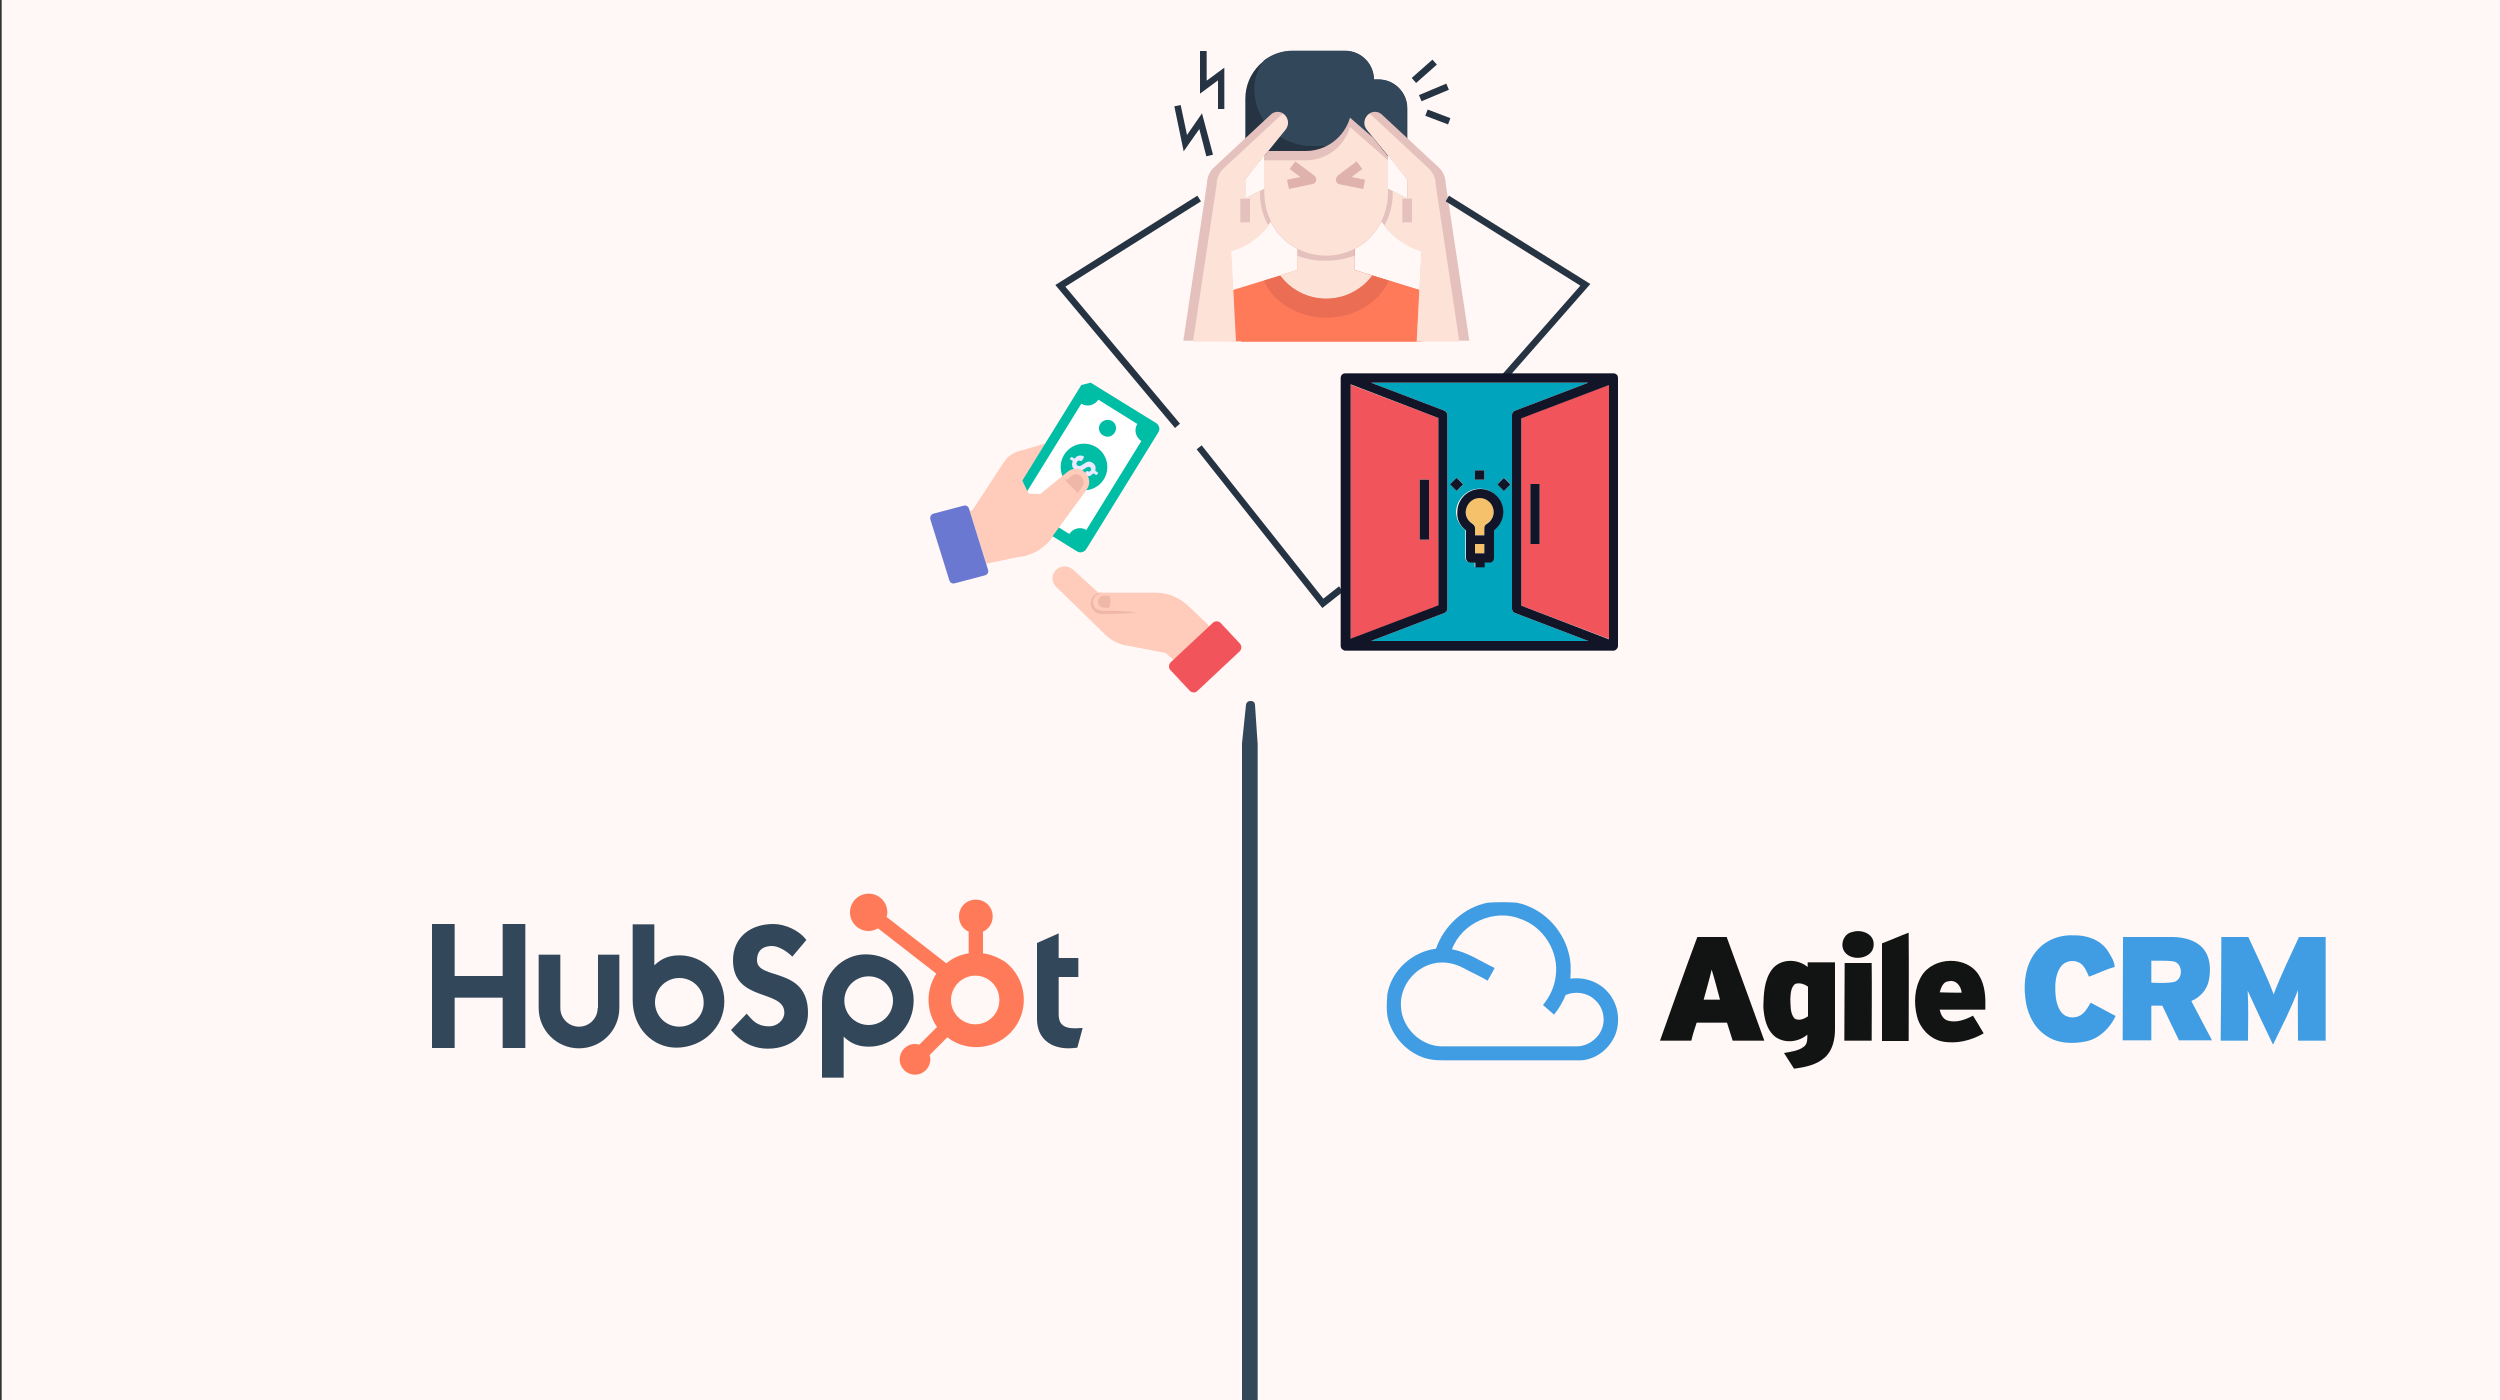 <?xml version="1.0" encoding="utf-8"?>
<!-- Generator: Adobe Illustrator 23.0.1, SVG Export Plug-In . SVG Version: 6.00 Build 0)  -->
<svg version="1.1" xmlns="http://www.w3.org/2000/svg" xmlns:xlink="http://www.w3.org/1999/xlink" x="0px" y="0px"
	 viewBox="0 0 750 420" style="enable-background:new 0 0 750 420;" xml:space="preserve">
<rect x="0" y="0" width="750" height="420" fill="#333333" stroke="none"/>
<style type="text/css">
	.st0{fill:#FFF8F6;}
	.st1{fill:#FF7A59;}
	.st2{fill:#E5C1BE;}
	.st3{fill:#FDE2D7;}
	.st4{fill:#253342;}
	.st5{fill:#33475B;}
	.st6{fill:#EA6D54;}
	.st7{fill:#E0B2AC;}
	.st8{fill:#FFCBBA;}
	.st9{fill:#EFB7A8;}
	.st10{fill:#F2545B;}
	.st11{fill:#6A78D1;}
	.st12{fill:#00BDA5;}
	.st13{fill:#FFFFFF;}
	.st14{fill:#7BD681;}
	.st15{fill:#E9E9FF;}
	.st16{fill:#F5C26B;}
	.st17{fill:#00A4BD;}
	.st18{fill:#111527;}
	.st19{fill:#409DE4;}
	.st20{fill:#121313;}
</style>
<g id="BG">
	<rect x="0.5" class="st0" width="750" height="420"/>
</g>
<g id="Layer_1">
	<g>
		<g id="Layer_31">
			<path class="st1" d="M425.8,87L406.4,81v-6.4h-17.1V81L369.9,87l-0.6,15.4h57.2L425.8,87z"/>
			<path class="st1" d="M426.4,102.4L425.8,87L406.4,81v-6.4h-14.3v8.5l-4.7,1.5c-8.1,2.5-14,9.5-15.1,17.9H426.4z"/>
			<path class="st2" d="M397.8,89.6c5.4,0,10.6-2.6,13.8-6.9l-5.2-1.6v-6.4h-17.1V81l-5.2,1.6C387.3,87,392.4,89.6,397.8,89.6z"/>
			<path class="st3" d="M406.4,81v-4.3c-2.7,1-5.6,1.5-8.6,1.5c-2.9,0.1-5.8-0.4-8.6-1.5V81l-5.2,1.6c5.6,7.6,16.4,9.2,24,3.6
				c1.4-1,2.6-2.2,3.6-3.6L406.4,81z"/>
			<path class="st4" d="M373.6,46.7V29.6c0-7.9,6.4-14.3,14.3-14.3h15.7c4.7,0,8.6,3.8,8.6,8.6h1.4c4.7,0,8.6,3.8,8.6,8.6v14.3"/>
			<path class="st5" d="M422.1,32.4c0-4.7-3.8-8.6-8.6-8.6h-1.4c0-4.7-3.8-8.6-8.6-8.6h-15.7c-3.1,0-6.1,1-8.6,2.9
				c-1.9,2.5-2.9,5.5-2.9,8.6c0,9.5,7.7,17.1,17.1,17.1h28.6V32.4z"/>
			<path class="st2" d="M411.9,41.3l-6.9-6c-1.7,5.9-7.1,10-13.3,10h-11.2l-1.3,1.6v11.3c0,10.3,8.3,18.6,18.6,18.6
				s18.6-8.3,18.6-18.6V46.9L411.9,41.3z"/>
			<path class="st3" d="M391.7,48.1h-12.5v10c0,10.3,8.3,18.6,18.6,18.6s18.6-8.3,18.6-18.6v-10l-11.4-10
				C403.3,44,397.9,48.1,391.7,48.1L391.7,48.1z"/>
			<path class="st2" d="M373.6,53.8v5.7l5.7-2.9v1.4c0,2.9,0.7,5.8,2,8.4c-2.8,4-6.8,7-11.4,8.5l-0.7,0.2l1.4,27.1H355l7.1-47.2
				c0-1.8,0.8-3.6,2.1-4.8l17-15.8c1.2-1.2,3.2-1.1,4.3,0.1c0.5,0.6,0.8,1.3,0.8,2.1c0,0.8-0.3,1.5-0.8,2.1L373.6,53.8z"/>
			<path class="st3" d="M377.8,57.4l-4.3,2.1v-5.7l4.3-5.2v-0.5h0.4l7.4-9.1c0.5-0.6,0.8-1.4,0.8-2.1c0-1.1-0.6-2.2-1.6-2.7
				c-0.2,0.1-0.5,0.3-0.7,0.5l-17,15.8c-1.3,1.2-2.1,3-2.1,4.8l-7.1,47.2h12.9l-1.4-27.1l0.7-0.2c4.2-1.4,7.8-4,10.5-7.4
				c-1.7-2.9-2.6-6.2-2.6-9.5V57.4z"/>
			<path class="st2" d="M372.1,59.6h2.9v7.1h-2.9V59.6z"/>
			<path class="st6" d="M416.6,84.2c-2.8,6.5-10.2,11.1-18.7,11.1c-8.6,0-15.9-4.6-18.7-11.1l4.9-1.5c5.6,7.6,16.4,9.2,24,3.6
				c1.4-1,2.6-2.2,3.6-3.6L416.6,84.2z"/>
			<path class="st7" d="M409,56.7l-7.1-1.4c-0.8-0.2-1.3-0.9-1.1-1.7c0.1-0.3,0.3-0.6,0.5-0.9l5.7-4.3l1.7,2.3l-3.2,2.4l4,0.8
				L409,56.7z"/>
			<path class="st7" d="M386.7,56.7l-0.6-2.8l4-0.8l-3.2-2.4l1.7-2.3l5.7,4.3c0.6,0.5,0.8,1.4,0.3,2c-0.2,0.3-0.5,0.5-0.9,0.5
				L386.7,56.7z"/>
			<path class="st2" d="M422.1,53.8v5.7l-5.7-2.9v1.4c0,2.9-0.7,5.8-2,8.4c2.8,4,6.8,7,11.4,8.5l0.7,0.2l-1.4,27.1h15.7l-7.1-47.2
				c0-1.8-0.8-3.6-2.1-4.8l-17-15.8c-1.2-1.2-3.2-1.1-4.3,0.1c-0.5,0.6-0.8,1.3-0.8,2.1c0,0.8,0.3,1.5,0.8,2.1L422.1,53.8z"/>
			<path class="st3" d="M417.9,57.4l4.3,2.1v-5.7l-4.3-5.2v-0.5h-0.4l-7.4-9.1c-0.5-0.6-0.8-1.4-0.8-2.1c0-1.1,0.6-2.2,1.6-2.7
				c0.2,0.1,0.5,0.3,0.7,0.5l17,15.8c1.3,1.2,2.1,3,2.1,4.8l7.1,47.2H425l1.4-27.1l-0.7-0.2c-4.2-1.4-7.8-4-10.5-7.4
				c1.7-2.9,2.6-6.2,2.6-9.5V57.4z"/>
			<path class="st2" d="M420.7,59.6h2.9v7.1h-2.9V59.6z"/>
		</g>
		<rect x="423" y="20.5" transform="matrix(0.749 -0.663 0.663 0.749 93.095 288.485)" class="st4" width="8.3" height="2"/>
		
			<rect x="425.8" y="26.8" transform="matrix(0.922 -0.387 0.387 0.922 22.728 168.6)" class="st4" width="8.9" height="2"/>
		
			<rect x="430.3" y="31.5" transform="matrix(0.355 -0.935 0.935 0.355 245.383 425.883)" class="st4" width="2" height="7.3"/>
		<polygon class="st4" points="367.3,32.7 365.4,32.7 365.4,24.1 360,28.1 360,15.3 362,15.3 362,24.2 367.3,20.3 		"/>
		<polygon class="st4" points="361.9,46.9 359.8,38.7 355.1,45.4 352.3,31.9 354.2,31.5 356.1,40.5 360.6,34 363.9,46.4 		"/>
		<polygon class="st4" points="352.5,128.4 316.6,85.5 359.2,58.7 360.3,60.4 319.6,86 354,127.1 		"/>
		<polygon class="st4" points="452.1,113.7 450.6,112.4 474.1,85.7 433.7,60.4 434.7,58.7 477.1,85.2 		"/>
		<polygon class="st4" points="396.7,182.4 359,134.8 360.5,133.6 397,179.6 401.7,175.9 402.9,177.5 		"/>
		<g>
			<g>
				<g>
					<g>
						<g>
							<path class="st8" d="M351.5,197.5l-1.8-1.6l-11.4-2.2c-2.5-0.3-4.8-1.5-6.6-3.2l-14.8-14.4c-1.5-1.4-1.5-3.8,0-5.2l0,0
								c1.4-1.3,3.5-1.3,4.9-0.1l7.7,7h17.1c3.8,0,7.4,1.5,10.1,4.2l5.6,5.3c0.8,0.8,0.8,2.2-0.1,3l-7.8,7.3
								C353.6,198.4,352.3,198.3,351.5,197.5z"/>
						</g>
						<g>
							<path class="st9" d="M330.6,177.8c-0.8-0.1-1.7,0.2-2.4,0.8c-0.6,0.6-1,1.5-1,2.5c0,0.9,0.5,1.8,1.3,2.4
								c0.4,0.3,0.8,0.5,1.3,0.6c0.2,0.1,0.5,0.1,0.7,0.1l0.6,0c3.3,0,6.6-0.1,9.9-0.5c-3.3-0.4-6.6-0.4-9.9-0.5l-0.6,0
								c-0.2,0-0.4,0-0.5-0.1c-0.3-0.1-0.7-0.2-1-0.4c-0.6-0.4-1-1.1-1.1-1.8C327.8,179.6,328.9,178,330.6,177.8z"/>
						</g>
					</g>
					<g>
						<path class="st10" d="M359.2,207.3l12.7-11.9c0.6-0.6,0.7-1.6,0.1-2.3l-5.8-6.2c-0.6-0.6-1.6-0.7-2.3-0.1l-12.7,11.9
							c-0.6,0.6-0.7,1.6-0.1,2.3l5.8,6.2C357.6,207.9,358.6,207.9,359.2,207.3z"/>
					</g>
				</g>
				<g>
					<g>
						<path class="st9" d="M329.4,180.5c0,0.5,0.2,1,0.5,1.3c0.3,0.3,0.8,0.5,1.3,0.5h1.4c0.7,0,0.7-3.6,0-3.6h-1.4
							C330.2,178.7,329.4,179.5,329.4,180.5z"/>
					</g>
				</g>
			</g>
			<g>
				<path class="st8" d="M290.9,153.3l0.8-0.2l9.5-14.5c1-1.6,2.6-2.7,4.3-3.2l8.3-2.4l-7,11.2l1.9,3.9l3.5,0.1l8.2-6.7
					c1.5-1.2,3.6-1.2,5.1,0.1l0,0c1.5,1.3,1.8,3.6,0.6,5.3l-9.9,13.5c0,0-3.2,6.1-11.2,6.8l-9.1,1.9L290.9,153.3z"/>
			</g>
			<g>
				<path class="st11" d="M295.5,172.6l-9.1,2.4c-0.7,0.2-1.4-0.2-1.6-0.9l-5.7-18.3c-0.2-0.7,0.2-1.5,0.9-1.7l9.1-2.4
					c0.7-0.2,1.4,0.2,1.6,0.9l5.7,18.3C296.7,171.7,296.2,172.4,295.5,172.6z"/>
			</g>
			<g>
				<path class="st12" d="M327.2,114.8l19.6,12.1c1,0.6,1.3,1.9,0.7,2.8l-21.6,35c-0.6,1-1.9,1.3-2.8,0.7l-19.6-12.1
					c-1-0.6-1.3-1.9-0.7-2.8l21.6-35"/>
			</g>
			<g>
				<g>
					<g>
						<g>
							<path class="st13" d="M325.9,159c-1.7-1.1-4-0.5-5.1,1.2l-11.7-7.3c1.1-1.7,0.5-4-1.2-5.1l16.5-26.7c1.7,1.1,4,0.5,5.1-1.2
								l11.7,7.3c-1.1,1.7-0.5,4,1.2,5.1L325.9,159z"/>
						</g>
					</g>
				</g>
			</g>
			<g>
				<g>
					<g>
						<path class="st12" d="M333.6,126.3c1.2,0.7,1.6,2.3,0.8,3.5c-0.7,1.2-2.3,1.6-3.5,0.8c-1.2-0.7-1.6-2.3-0.8-3.5
							C330.9,126,332.4,125.6,333.6,126.3z"/>
					</g>
					<g>
						<path class="st14" d="M319.4,149.4c1.2,0.7,1.6,2.3,0.8,3.5c-0.7,1.2-2.3,1.6-3.5,0.8c-1.2-0.7-1.6-2.3-0.8-3.5
							C316.6,149.1,318.2,148.7,319.4,149.4z"/>
					</g>
				</g>
				<g>
					<g>
						<ellipse class="st12" cx="325.2" cy="140.1" rx="7" ry="7"/>
					</g>
				</g>
				<g>
					<g>
						<path class="st15" d="M322.2,140.7c-0.6-0.5-0.7-1.3-0.5-2c0-0.1,0-0.1,0.1-0.2c0-0.1,0-0.2-0.1-0.3l-0.6-0.3
							c-0.1-0.1-0.1-0.2-0.1-0.3l0.3-0.4c0.1-0.1,0.2-0.1,0.3-0.1l0.6,0.4c0.1,0.1,0.2,0,0.3,0c0.1-0.1,0.2-0.2,0.2-0.3
							c0.7-0.6,1.6-0.7,2.4-0.3c0.1,0.1,0.1,0.2,0.1,0.3l-0.6,1c-0.1,0.1-0.2,0.1-0.3,0.1c-0.1,0-0.2-0.1-0.3-0.1
							c-0.4-0.1-0.9,0.1-1,0.6c-0.1,0.2-0.1,0.5,0.1,0.7c0.2,0.2,0.5,0.4,0.9,0.3c0.2-0.1,0.4-0.2,0.6-0.3c0.4-0.2,0.7-0.5,1.1-0.7
							c0.8-0.5,1.6-0.4,2.3,0.2c0.7,0.6,0.8,1.3,0.6,2.1c0,0,0,0,0,0c0,0.1,0,0.2,0.1,0.2l0.6,0.4c0.1,0.1,0.1,0.2,0.1,0.3l-0.3,0.4
							c-0.1,0.1-0.2,0.1-0.3,0.1l-0.6-0.4c-0.1-0.1-0.2,0-0.3,0c-0.4,0.4-0.9,0.8-1.5,0.8c-0.4,0-0.7-0.1-1-0.2
							c-0.1-0.1-0.2-0.2-0.1-0.3l0.6-1c0.1-0.1,0.2-0.1,0.3-0.1c0,0,0.1,0,0.1,0.1c0.4,0.1,0.7,0.1,0.9-0.2c0.2-0.3,0.2-0.5,0-0.8
							c-0.2-0.3-0.6-0.4-0.9-0.3c-0.2,0.1-0.4,0.2-0.6,0.3c-0.4,0.3-0.8,0.6-1.3,0.8C323.5,141.4,322.8,141.2,322.2,140.7z"/>
					</g>
				</g>
			</g>
			<g>
				<path class="st8" d="M316.1,160.4l9.9-13.5c1.2-1.6,1-3.9-0.6-5.3l0,0c-1.4-1.3-3.6-1.3-5.1-0.1l-8.2,6.7l-3.5-0.1l-1.9-3.9
					l-4.5,1.3L300,151l2.9,7.4l2.3,5l5.6,0.5l3.2-0.7L316.1,160.4z"/>
			</g>
			<g>
				<path class="st9" d="M324.7,146l-1.4,1.9l-3.6-3.7l1.7-1.4c0.4-0.3,0.9-0.5,1.4-0.5c0.6,0,1.1,0.2,1.5,0.6
					C325.2,143.7,325.4,145,324.7,146z"/>
			</g>
		</g>
		<g>
			<path class="st16" d="M441.8,157.1c0.4,0.2,0.7,0.7,0.7,1.2v2.2h2.8v-2.2c0-0.5,0.3-0.9,0.7-1.2c1.3-0.8,2.1-2.1,2.1-3.6
				c0-2.3-1.9-4.2-4.2-4.2s-4.2,1.9-4.2,4.2C439.8,155,440.5,156.4,441.8,157.1z"/>
			<path class="st17" d="M434.2,124.5v58.1c0,0.6-0.4,1.1-0.9,1.3l-22,8.4h65.2l-22-8.4c-0.5-0.2-0.9-0.7-0.9-1.3v-58.1
				c0-0.6,0.4-1.1,0.9-1.3l22-8.4h-65.2l22,8.4C433.9,123.4,434.2,123.9,434.2,124.5z M451.2,143.3l2,2l-2,2l-2-2L451.2,143.3z
				 M442.5,141.1h2.8v2.8h-2.8V141.1z M443.9,146.6c3.8,0,6.9,3.1,6.9,6.9c0,2.2-1,4.2-2.8,5.5v2.8v5.5c0,0.8-0.6,1.4-1.4,1.4h-1.4
				v1.4h-2.8v-1.4h-1.4c-0.8,0-1.4-0.6-1.4-1.4v-5.5v-2.8c-1.7-1.3-2.8-3.3-2.8-5.5C437,149.7,440.1,146.6,443.9,146.6z M437,143.3
				l2,2l-2,2l-2-2L437,143.3z"/>
			<path class="st10" d="M431.5,125.4l-26.3-10v76.3l26.3-10V125.4z M428.7,161.9h-2.8v-18h2.8V161.9z"/>
			<rect x="442.5" y="163.2" class="st16" width="2.8" height="2.8"/>
			<path class="st10" d="M456.4,181.7l26.3,10v-76.3l-26.3,10V181.7z M459.1,145.2h2.8v18h-2.8V145.2z"/>
			<g>
				<rect x="425.9" y="143.9" class="st18" width="2.8" height="18"/>
				<path class="st18" d="M485.4,193.7v-80.3c0-0.2,0-0.3-0.1-0.5c0,0,0-0.1,0-0.1c-0.1-0.1-0.1-0.3-0.3-0.4c0,0,0,0-0.1-0.1
					c0,0-0.1-0.1-0.1-0.1c-0.1,0-0.1-0.1-0.2-0.1c0,0,0,0-0.1,0c-0.2-0.1-0.3-0.1-0.5-0.1c0,0,0,0,0,0h-80.3c0,0,0,0-0.1,0
					c-0.2,0-0.3,0-0.5,0.1c0,0,0,0-0.1,0c-0.1,0-0.1,0.1-0.2,0.1c-0.1,0-0.1,0.1-0.1,0.1c0,0,0,0-0.1,0.1c-0.1,0.1-0.2,0.2-0.3,0.4
					c0,0,0,0.1,0,0.1c-0.1,0.2-0.1,0.3-0.1,0.5v80.3c0,0.2,0,0.3,0.1,0.5c0,0,0,0.1,0,0.1c0.1,0.1,0.1,0.3,0.3,0.4c0,0,0,0,0.1,0.1
					c0,0,0.1,0.1,0.1,0.1c0,0,0.1,0.1,0.2,0.1c0,0,0.1,0,0.1,0.1c0.2,0.1,0.3,0.1,0.5,0.1H484c0.2,0,0.3,0,0.5-0.1
					c0.1,0,0.1,0,0.1-0.1c0.1,0,0.1,0,0.2-0.1c0.1,0,0.1-0.1,0.1-0.1c0,0,0,0,0.1-0.1c0.1-0.1,0.2-0.2,0.3-0.4c0,0,0-0.1,0-0.1
					C485.4,194,485.4,193.9,485.4,193.7z M456.4,181.7v-56.2l26.3-10v76.3L456.4,181.7z M454.5,123.2c-0.5,0.2-0.9,0.7-0.9,1.3v58.1
					c0,0.6,0.4,1.1,0.9,1.3l22,8.4h-65.2l22-8.4c0.5-0.2,0.9-0.7,0.9-1.3v-58.1c0-0.6-0.4-1.1-0.9-1.3l-22-8.4h65.2L454.5,123.2z
					 M431.5,125.4v56.2l-26.3,10v-76.3L431.5,125.4z"/>
				<rect x="459.1" y="145.2" class="st18" width="2.8" height="18"/>
				<path class="st18" d="M439.8,159.1v2.8v5.5c0,0.8,0.6,1.4,1.4,1.4h1.4v1.4h2.8v-1.4h1.4c0.8,0,1.4-0.6,1.4-1.4v-5.5v-2.8
					c1.7-1.3,2.8-3.3,2.8-5.5c0-3.8-3.1-6.9-6.9-6.9s-6.9,3.1-6.9,6.9C437,155.7,438,157.8,439.8,159.1z M445.3,166h-2.8v-2.8h2.8
					V166z M443.9,149.4c2.3,0,4.2,1.9,4.2,4.2c0,1.5-0.8,2.8-2.1,3.6c-0.4,0.2-0.7,0.7-0.7,1.2v2.2h-2.8v-2.2c0-0.5-0.3-0.9-0.7-1.2
					c-1.3-0.8-2.1-2.1-2.1-3.6C439.8,151.3,441.6,149.4,443.9,149.4z"/>
				<rect x="442.5" y="141.1" class="st18" width="2.8" height="2.8"/>
				
					<rect x="449.8" y="143.9" transform="matrix(0.707 -0.707 0.707 0.707 29.453 361.611)" class="st18" width="2.8" height="2.8"/>
				
					<rect x="435.6" y="143.9" transform="matrix(0.707 -0.707 0.707 0.707 25.284 351.539)" class="st18" width="2.8" height="2.8"/>
			</g>
		</g>
	</g>
	<path class="st5" d="M377.3,223.3V420h-4.7V223l1.2-11.6c0.1-0.6,0.6-1.1,1.2-1.1h0.3c0.7,0,1.2,0.5,1.2,1.2L377.3,223.3z"/>
	<g>
		<polygon class="st5" points="150.8,277.2 150.8,292.8 136.4,292.8 136.4,277.2 129.6,277.2 129.6,314.4 136.4,314.4 136.4,299.3 
			150.8,299.3 150.8,314.4 157.6,314.4 157.6,277.2 		"/>
		<path class="st5" d="M179.3,302.4c0,3.1-2.5,5.6-5.6,5.6c-3.1,0-5.6-2.5-5.6-5.6v-16h-6.5v16c0,6.7,5.4,12.1,12.1,12.1
			c6.7,0,12.1-5.4,12.1-12.1v-16h-6.4V302.4z"/>
		<path class="st5" d="M227.1,288.1c0-3.3,2.2-4.3,4.5-4.3c1.9,0,4.4,1.5,6.1,3.2l4.2-5c-2.1-2.9-6.4-4.8-9.9-4.8
			c-7,0-12.1,4.1-12.1,10.9c0,12.6,15.4,8.6,15.4,15.7c0,2.2-2.1,4.1-4.5,4.1c-3.8,0-5.1-1.9-6.8-3.8l-4.7,4.9
			c3,3.7,6.7,5.6,11.1,5.6c6.7,0,12-4.1,12-10.6C242.5,289.8,227.1,294.2,227.1,288.1"/>
		<path class="st5" d="M322.5,308.5c-3.8,0-4.9-1.6-4.9-4.2v-11.2h5.9v-5.7h-5.9V280l-6.5,2.9v22.8c0,5.8,4,8.8,9.5,8.8
			c0.9,0,1.7-0.1,2.6-0.2l1.6-5.9C324,308.4,323.2,308.5,322.5,308.5"/>
		<path class="st5" d="M203.9,286.6L203.9,286.6c-3.2,0-5.4,0.9-7.6,3v-12.3h-6.5v22.7c0,8.5,6.1,14.3,13.1,14.3
			c7.7,0,14.4-5.9,14.4-13.9C217.3,292.7,211.1,286.6,203.9,286.6z M203.8,308c-4.1,0-7.3-3.3-7.3-7.3c0-4.1,3.3-7.3,7.3-7.3
			c4.1,0,7.3,3.3,7.3,7.3C211.2,304.7,207.9,308,203.8,308z"/>
		<path class="st5" d="M259.7,286.3c-6.9,0-13.1,5.8-13.1,14.3v22.7h6.5v-12.3c2.2,2.1,4.4,3,7.6,3c7.2,0,13.4-6,13.4-13.9h0
			C274.1,292.2,267.3,286.3,259.7,286.3z M260.6,307.5c-4.1,0-7.3-3.3-7.3-7.3c0-4.1,3.3-7.3,7.3-7.3c4.1,0,7.3,3.3,7.3,7.3
			C267.9,304.2,264.7,307.5,260.6,307.5z"/>
		<path class="st1" d="M294.9,286v-6.5c1.8-0.8,2.9-2.6,2.9-4.5v-0.1c0-2.8-2.2-5-5-5h-0.1c-2.8,0-5,2.2-5,5v0v0.1
			c0,1.9,1.1,3.7,2.9,4.5v6.5c-2.5,0.4-4.8,1.4-6.7,3L266,275.1c0.1-0.5,0.2-0.9,0.2-1.4c0-3.1-2.5-5.6-5.6-5.6s-5.6,2.5-5.6,5.6
			c0,3.1,2.5,5.6,5.6,5.6c0,0,0,0,0,0c1,0,1.9-0.3,2.8-0.8l17.5,13.6c-3.2,4.9-3.1,11.2,0.2,16l-5.3,5.3c-0.4-0.1-0.9-0.2-1.3-0.2
			c-2.6,0-4.6,2.1-4.6,4.6c0,2.6,2.1,4.6,4.6,4.6c2.6,0,4.6-2.1,4.6-4.6c0-0.5-0.1-0.9-0.2-1.3l5.3-5.3c6.2,4.8,15.2,3.6,20-2.6
			c4.8-6.2,3.6-15.2-2.6-20C299.6,287.3,297.3,286.3,294.9,286 M292.8,307.3c-4,0.1-7.4-3.1-7.5-7.1c-0.1-4,3.1-7.4,7.1-7.5
			c0.1,0,0.3,0,0.4,0c4,0.1,7.2,3.5,7,7.6C299.7,304.1,296.6,307.2,292.8,307.3"/>
	</g>
	<g>
		<g id="_x23_409de4ff_2_">
			<path id="path18_2_" class="st19" d="M446.3,270.8c2.9-0.2,5.8-0.2,8.7,0c7.5,1.5,13.7,7.6,15.6,15.1c0.7,2.5,0.7,5.1,0.5,7.7
				c3-0.4,6.2,0.2,8.8,1.9c3.6,2.3,5.8,6.7,5.5,11c-0.1,6.2-5.8,11.9-12.1,11.6c-12.8,0-25.5,0-38.3,0c-2.5,0-5.1,0.1-7.6-0.7
				c-4.7-1.5-8.6-5.3-10.4-9.9c-1.3-2.9-1-6.2-0.8-9.2c1.2-7.2,7.5-12.8,14.6-13.7C433.2,277.7,439.2,272.2,446.3,270.8
				 M435.6,284.8c4.6,0.8,8.6,3.6,12.8,5.6c-0.7,1.3-1.4,2.6-2.1,3.8c-2.4-1.4-4.9-2.5-7.3-3.8c-2.8-1.5-6.1-2.1-9.2-1.3
				c-5.7,1.4-10,7.1-9.5,13c0.3,6.3,6,11.8,12.3,11.8c13.4,0,26.8,0,40.2,0c3.3,0.1,6.5-2.1,7.7-5.1c1.3-3,0.4-6.8-2.1-8.9
				c-2.3-2.2-5.9-2.6-8.7-1.4c-0.9,2.1-2,4.1-3.5,5.9c-1.1-1-2.2-1.9-3.3-2.9c2-2.4,3.4-5.4,3.8-8.5c1.1-7.3-3.5-14.9-10.5-17.3
				C448.5,272.5,438.5,276.8,435.6,284.8z"/>
			<path id="path20_2_" class="st19" d="M610.7,285.6c2.6-3.4,7-5.2,11.3-5c3.9-0.1,8,1.2,10.3,4.6c0.9,1.5,2,3,2.1,4.9
				c-2.7,0.7-5.1,2-7.7,2.9c-0.7-1.5-1.3-3.3-2.9-4.2c-1.9-1-4.5-0.5-5.7,1.4c-1.4,2.1-1.6,4.8-1.5,7.3c0.1,2.2,0.5,4.6,1.9,6.3
				c1.5,1.8,4.6,1.9,6.3,0.3c1.1-0.9,1.7-2.2,2.4-3.3c2.5,1.4,5,2.6,7.5,4c-1.7,3.6-4.8,6.7-8.8,7.6c-4.2,0.9-9,0.7-12.5-2
				c-3.5-2.5-5.4-6.8-5.8-11C607,294.6,607.7,289.4,610.7,285.6z"/>
			<path id="path22_2_" class="st19" d="M666.4,281.1c2.7,0,5.4,0,8.1,0c2.6,5.7,5.4,11.3,7.6,17.2c2.2-5.9,5-11.5,7.6-17.2
				c2.7,0,5.3,0,8,0c0,10.4,0,20.8,0,31.1c-2.8,0-5.5,0-8.3,0c0-5.1-0.1-10.2,0-15.2c-2.1,5.7-4.9,11-7.5,16.4
				c-2.6-5.4-5.1-10.7-7.6-16.2c0.3,5,0.1,10,0.1,15c-2.8,0-5.5,0-8.2,0C666.3,301.9,666.4,291.5,666.4,281.1z"/>
			<path id="path24_2_" class="st19" d="M636.9,281.1c5,0,10.1,0,15.1,0c3.2,0.1,6.7,0.9,8.9,3.4c2.2,2.6,2.4,6.2,1.8,9.4
				c-0.5,2.9-2.6,5.3-5.3,6.4c2.1,3.9,4.1,7.9,6.2,11.8c-3.3,0-6.6,0-9.9,0c-1.7-3.4-3.3-6.9-5-10.4c-1.1,0-2.2,0-3.3,0
				c0,3.4,0,6.9,0,10.4c-2.9,0-5.8,0-8.6,0C636.8,301.9,636.9,291.5,636.9,281.1 M645.4,288.2c0,2.2,0,4.5,0,6.6
				c2.3,0.1,4.6,0.2,6.8-0.2c2.9-0.8,2.7-5.8-0.3-6.2C649.8,288.1,647.6,288.3,645.4,288.2z"/>
		</g>
		<g id="_x23_121313ff_2_">
			<path id="path27_2_" class="st20" d="M555.7,279.6c2.7-0.9,6.5,0.5,6.4,3.7c0.1,4.6-7.4,5.5-9.1,1.6
				C552.1,282.7,553.4,280,555.7,279.6z"/>
			<path id="path29_2_" class="st20" d="M564.6,283c2.7-1,5.3-2.2,8-3.2c0.1,10.8,0,21.7,0,32.5c-2.7,0-5.4,0-8,0
				C564.6,302.5,564.6,292.7,564.6,283z"/>
			<path id="path31_2_" class="st20" d="M509.2,281.1c3,0,5.9,0,8.8,0c3.8,10.4,7.6,20.8,11.3,31.1c-3.2,0-6.3,0-9.5,0
				c-0.6-1.8-1.1-3.6-1.7-5.4c-3,0-6.1,0-9.1,0c-0.6,1.8-1.2,3.6-1.6,5.4c-3.1,0-6.3,0-9.4,0C501.7,301.9,505.3,291.5,509.2,281.1
				 M513.5,290.9c-0.7,3-1.6,6-2.4,9c1.6,0,3.3,0,4.9,0C515.2,296.9,514.4,293.8,513.5,290.9z"/>
			<path id="path33_2_" class="st20" d="M531.7,290.7c2.6-3.2,7.6-3.1,10.6-0.6c0-0.3,0-1,0-1.4c2.8,0,5.5,0,8.2,0
				c0,6.7,0,13.4,0,20.1c0,3-0.7,6.3-3,8.4c-2.5,2.3-6.1,3-9.3,3.4c-1-1.6-2-3.1-3-4.7c2.1-0.4,4.4-0.6,6.1-2c1-0.9,0.9-2.3,0.9-3.5
				c-2.6,2.2-6.5,2.7-9.4,0.8c-2.9-2.1-3.6-5.9-3.8-9.2C529.1,298.3,529.2,293.9,531.7,290.7 M538.5,295.2c-1.3,1.1-1.3,3-1.4,4.5
				c0.1,1.9-0.1,4.2,1.2,5.8c1.3,0.9,2.9,0.2,4.1-0.6c0-3,0-6,0-8.9C541.3,295.2,539.8,294.7,538.5,295.2z"/>
			<path id="path35_2_" class="st20" d="M576.4,292.9c3.5-6,13.7-6.3,17.3-0.3c1.9,3,2,6.8,1.9,10.3c-4.6,0-9.1,0-13.7,0
				c0.3,1.4,1,2.9,2.5,3.3c2.6,0.7,5.2-0.3,7.5-1.5c1.1,1.7,2.1,3.5,3.2,5.3c-3.8,2.2-8.3,3.3-12.6,2.4c-3.6-0.8-6.5-3.9-7.4-7.5
				C574.1,301,574.3,296.5,576.4,292.9 M581.9,297.7c2.2,0.1,4.4,0.1,6.6,0.1c-0.2-2-1.7-4-4-3.4
				C582.9,294.5,582.3,296.4,581.9,297.7z"/>
			<path id="path37_2_" class="st20" d="M553.4,288.9c2.7,0,5.4,0,8.1,0c0.1,7.8,0,15.6,0,23.3c-2.7,0-5.4,0-8.2,0
				C553.3,304.4,553.4,296.7,553.4,288.9z"/>
		</g>
	</g>
</g>
</svg>
